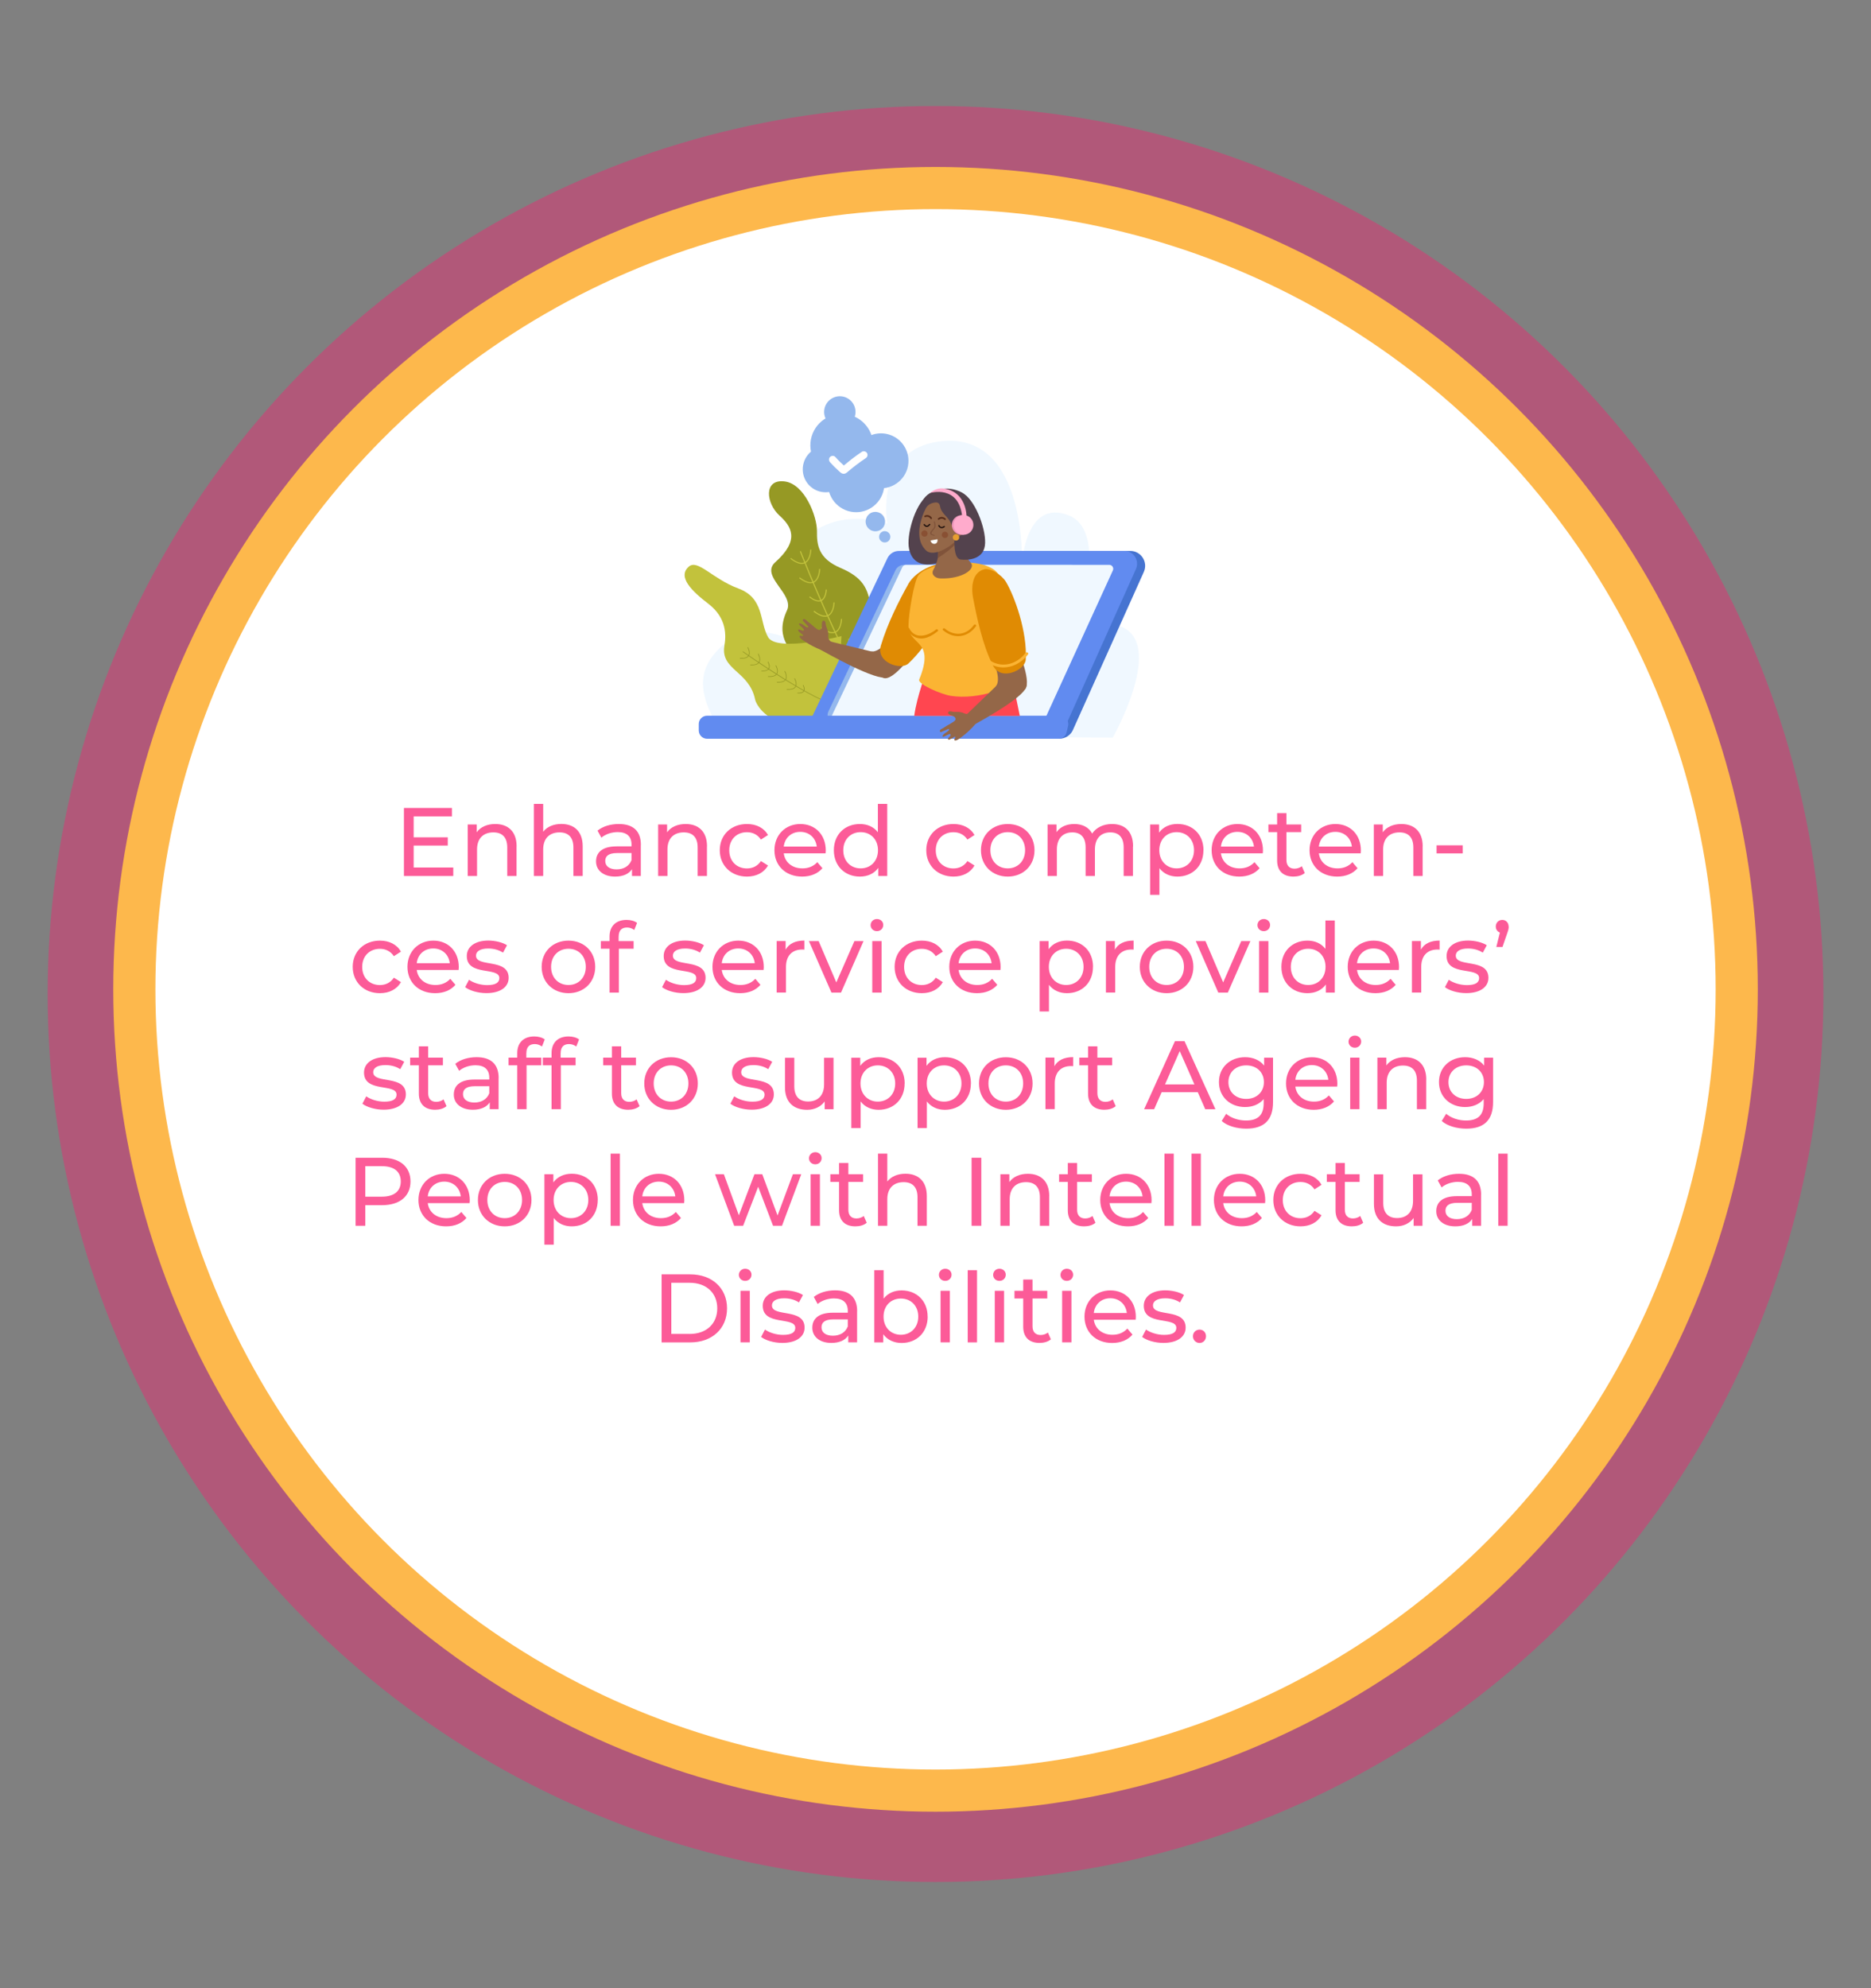 <svg xmlns="http://www.w3.org/2000/svg" xmlns:xlink="http://www.w3.org/1999/xlink" id="Capa_1" viewBox="0 0 319.65 339.6"><rect x="0" y="0" width="319.65" height="339.6" fill="#808080" stroke="none"/><defs><style>.cls-1{fill:#1e100c;}.cls-1,.cls-2,.cls-3,.cls-4,.cls-5,.cls-6,.cls-7,.cls-8,.cls-9,.cls-10,.cls-11,.cls-12,.cls-13,.cls-14,.cls-15,.cls-16,.cls-17,.cls-18,.cls-19,.cls-20,.cls-21,.cls-22,.cls-23,.cls-24{stroke-width:0px;}.cls-2{fill:#946748;}.cls-3{fill:#f0f8ff;}.cls-4{fill:#d93975;opacity:.56;}.cls-5{fill:#618bf0;}.cls-6{fill:none;}.cls-7{fill:#895033;}.cls-8{fill:#53424d;}.cls-9{fill:#e79e30;}.cls-10{fill:#fff;}.cls-11{fill:#c2c23c;}.cls-12{fill:#fbb433;}.cls-13{fill:#552b19;}.cls-14{fill:#faffff;}.cls-15{fill:#e08b03;}.cls-16{fill:#80533a;}.cls-25{clip-path:url(#clippath);}.cls-17{fill:#969924;}.cls-18{fill:#94b8ed;}.cls-19{fill:#fc5b98;}.cls-20{fill:#4674d1;}.cls-21{fill:#ffabcc;}.cls-22{fill:#ef97bb;}.cls-23{fill:#fdb84c;}.cls-24{fill:#ff4650;}</style><clipPath id="clippath"><rect class="cls-6" x="116.97" y="67.68" width="78.68" height="58.81"></rect></clipPath></defs><circle class="cls-4" cx="159.83" cy="169.8" r="151.69"></circle><circle class="cls-23" cx="159.83" cy="169" r="140.48"></circle><circle class="cls-10" cx="159.83" cy="169" r="133.28"></circle><path class="cls-19" d="m77.44,148.2v1.44h-8.43v-11.62h8.2v1.44h-6.54v3.57h5.83v1.41h-5.83v3.75h6.77Z"></path><path class="cls-19" d="m88.25,144.58v5.06h-1.59v-4.88c0-1.73-.86-2.57-2.37-2.57-1.69,0-2.79,1.01-2.79,2.92v4.53h-1.59v-8.8h1.53v1.33c.65-.9,1.78-1.41,3.17-1.41,2.14,0,3.65,1.23,3.65,3.82Z"></path><path class="cls-19" d="m99.55,144.58v5.06h-1.59v-4.88c0-1.73-.86-2.57-2.37-2.57-1.69,0-2.79,1.01-2.79,2.92v4.53h-1.59v-12.32h1.59v4.76c.66-.85,1.76-1.33,3.1-1.33,2.14,0,3.65,1.23,3.65,3.82Z"></path><path class="cls-19" d="m109.48,144.33v5.31h-1.51v-1.16c-.53.8-1.51,1.26-2.89,1.26-1.99,0-3.25-1.06-3.25-2.59,0-1.41.91-2.57,3.54-2.57h2.52v-.32c0-1.34-.78-2.12-2.36-2.12-1.05,0-2.11.37-2.79.95l-.66-1.2c.91-.73,2.22-1.13,3.64-1.13,2.41,0,3.77,1.16,3.77,3.57Zm-1.59,2.62v-1.23h-2.46c-1.58,0-2.03.61-2.03,1.36,0,.88.73,1.43,1.94,1.43s2.14-.55,2.54-1.56Z"></path><path class="cls-19" d="m120.78,144.58v5.06h-1.59v-4.88c0-1.73-.86-2.57-2.37-2.57-1.69,0-2.79,1.01-2.79,2.92v4.53h-1.59v-8.8h1.53v1.33c.65-.9,1.78-1.41,3.17-1.41,2.14,0,3.65,1.23,3.65,3.82Z"></path><path class="cls-19" d="m122.97,145.24c0-2.62,1.94-4.48,4.65-4.48,1.58,0,2.89.65,3.59,1.88l-1.21.78c-.56-.86-1.43-1.26-2.39-1.26-1.73,0-3.02,1.21-3.02,3.09s1.29,3.1,3.02,3.1c.96,0,1.83-.4,2.39-1.26l1.21.76c-.7,1.23-2.01,1.89-3.59,1.89-2.71,0-4.65-1.88-4.65-4.5Z"></path><path class="cls-19" d="m141.04,145.77h-7.14c.2,1.54,1.44,2.57,3.19,2.57,1.03,0,1.89-.35,2.54-1.06l.88,1.03c-.8.93-2.01,1.43-3.47,1.43-2.84,0-4.73-1.88-4.73-4.5s1.88-4.48,4.42-4.48,4.35,1.83,4.35,4.53c0,.13-.02.33-.03.48Zm-7.14-1.15h5.64c-.17-1.48-1.28-2.52-2.82-2.52s-2.66,1.03-2.82,2.52Z"></path><path class="cls-19" d="m151.58,137.32v12.32h-1.53v-1.39c-.71,1-1.84,1.49-3.14,1.49-2.57,0-4.45-1.81-4.45-4.5s1.88-4.48,4.45-4.48c1.25,0,2.34.46,3.07,1.41v-4.85h1.59Zm-1.58,7.92c0-1.88-1.28-3.09-2.96-3.09s-2.97,1.21-2.97,3.09,1.28,3.1,2.97,3.1,2.96-1.23,2.96-3.1Z"></path><path class="cls-19" d="m158.25,145.24c0-2.62,1.94-4.48,4.65-4.48,1.58,0,2.89.65,3.59,1.88l-1.21.78c-.56-.86-1.43-1.26-2.39-1.26-1.73,0-3.02,1.21-3.02,3.09s1.29,3.1,3.02,3.1c.96,0,1.83-.4,2.39-1.26l1.21.76c-.7,1.23-2.01,1.89-3.59,1.89-2.71,0-4.65-1.88-4.65-4.5Z"></path><path class="cls-19" d="m167.59,145.24c0-2.62,1.94-4.48,4.58-4.48s4.57,1.86,4.57,4.48-1.93,4.5-4.57,4.5-4.58-1.88-4.58-4.5Zm7.54,0c0-1.88-1.26-3.09-2.96-3.09s-2.97,1.21-2.97,3.09,1.28,3.1,2.97,3.1,2.96-1.23,2.96-3.1Z"></path><path class="cls-19" d="m193.56,144.58v5.06h-1.59v-4.88c0-1.73-.83-2.57-2.27-2.57-1.59,0-2.64,1.01-2.64,2.92v4.53h-1.59v-4.88c0-1.73-.83-2.57-2.27-2.57-1.59,0-2.64,1.01-2.64,2.92v4.53h-1.59v-8.8h1.53v1.31c.63-.9,1.71-1.39,3.04-1.39s2.47.53,3.05,1.63c.66-1,1.89-1.63,3.39-1.63,2.14,0,3.6,1.23,3.6,3.82Z"></path><path class="cls-19" d="m205.6,145.24c0,2.71-1.88,4.5-4.45,4.5-1.25,0-2.34-.48-3.07-1.43v4.55h-1.59v-12.02h1.53v1.39c.71-.98,1.84-1.48,3.14-1.48,2.57,0,4.45,1.79,4.45,4.48Zm-1.61,0c0-1.86-1.28-3.09-2.97-3.09s-2.96,1.23-2.96,3.09,1.28,3.1,2.96,3.1,2.97-1.23,2.97-3.1Z"></path><path class="cls-19" d="m215.73,145.77h-7.14c.2,1.54,1.44,2.57,3.19,2.57,1.03,0,1.89-.35,2.54-1.06l.88,1.03c-.8.93-2.01,1.43-3.47,1.43-2.84,0-4.73-1.88-4.73-4.5s1.88-4.48,4.42-4.48,4.35,1.83,4.35,4.53c0,.13-.02.33-.03.48Zm-7.14-1.15h5.64c-.17-1.48-1.28-2.52-2.82-2.52s-2.66,1.03-2.82,2.52Z"></path><path class="cls-19" d="m222.91,149.13c-.48.42-1.21.61-1.93.61-1.78,0-2.79-.98-2.79-2.76v-4.83h-1.49v-1.31h1.49v-1.93h1.59v1.93h2.52v1.31h-2.52v4.76c0,.95.5,1.48,1.38,1.48.46,0,.91-.15,1.25-.42l.5,1.15Z"></path><path class="cls-19" d="m232.46,145.77h-7.14c.2,1.54,1.44,2.57,3.19,2.57,1.03,0,1.89-.35,2.54-1.06l.88,1.03c-.8.93-2.01,1.43-3.47,1.43-2.84,0-4.73-1.88-4.73-4.5s1.88-4.48,4.42-4.48,4.35,1.83,4.35,4.53c0,.13-.02.33-.03.48Zm-7.14-1.15h5.64c-.17-1.48-1.28-2.52-2.82-2.52s-2.66,1.03-2.82,2.52Z"></path><path class="cls-19" d="m243.05,144.58v5.06h-1.59v-4.88c0-1.73-.86-2.57-2.37-2.57-1.69,0-2.79,1.01-2.79,2.92v4.53h-1.59v-8.8h1.53v1.33c.65-.9,1.78-1.41,3.17-1.41,2.14,0,3.65,1.23,3.65,3.82Z"></path><path class="cls-19" d="m245.43,144.4h4.47v1.38h-4.47v-1.38Z"></path><path class="cls-19" d="m60.26,165.16c0-2.62,1.94-4.48,4.65-4.48,1.58,0,2.89.65,3.59,1.88l-1.21.78c-.56-.86-1.43-1.26-2.39-1.26-1.73,0-3.02,1.21-3.02,3.09s1.29,3.1,3.02,3.1c.96,0,1.83-.4,2.39-1.26l1.21.76c-.7,1.23-2.01,1.89-3.59,1.89-2.71,0-4.65-1.88-4.65-4.5Z"></path><path class="cls-19" d="m78.34,165.69h-7.14c.2,1.54,1.44,2.57,3.19,2.57,1.03,0,1.89-.35,2.54-1.06l.88,1.03c-.8.93-2.01,1.43-3.47,1.43-2.84,0-4.73-1.88-4.73-4.5s1.88-4.48,4.42-4.48,4.35,1.83,4.35,4.53c0,.13-.02.33-.03.48Zm-7.14-1.15h5.64c-.17-1.48-1.28-2.52-2.82-2.52s-2.66,1.03-2.82,2.52Z"></path><path class="cls-19" d="m79.47,168.63l.66-1.26c.75.53,1.94.91,3.09.91,1.48,0,2.09-.45,2.09-1.2,0-1.98-5.56-.27-5.56-3.77,0-1.58,1.41-2.64,3.67-2.64,1.15,0,2.44.3,3.2.8l-.68,1.26c-.8-.51-1.68-.7-2.54-.7-1.39,0-2.08.51-2.08,1.21,0,2.08,5.58.38,5.58,3.8,0,1.59-1.46,2.61-3.8,2.61-1.46,0-2.91-.45-3.64-1.03Z"></path><path class="cls-19" d="m92.54,165.16c0-2.62,1.94-4.48,4.58-4.48s4.57,1.86,4.57,4.48-1.93,4.5-4.57,4.5-4.58-1.88-4.58-4.5Zm7.54,0c0-1.88-1.26-3.09-2.96-3.09s-2.97,1.21-2.97,3.09,1.28,3.1,2.97,3.1,2.96-1.23,2.96-3.1Z"></path><path class="cls-19" d="m105.69,160v.76h2.56v1.31h-2.52v7.49h-1.59v-7.49h-1.49v-1.31h1.49v-.78c0-1.71,1.03-2.84,2.91-2.84.68,0,1.34.17,1.79.51l-.48,1.21c-.33-.25-.76-.42-1.23-.42-.95,0-1.43.53-1.43,1.54Z"></path><path class="cls-19" d="m113.11,168.63l.66-1.26c.75.53,1.94.91,3.09.91,1.48,0,2.09-.45,2.09-1.2,0-1.98-5.56-.27-5.56-3.77,0-1.58,1.41-2.64,3.67-2.64,1.15,0,2.44.3,3.2.8l-.68,1.26c-.8-.51-1.68-.7-2.54-.7-1.39,0-2.08.51-2.08,1.21,0,2.08,5.58.38,5.58,3.8,0,1.59-1.46,2.61-3.8,2.61-1.46,0-2.91-.45-3.64-1.03Z"></path><path class="cls-19" d="m130.45,165.69h-7.14c.2,1.54,1.44,2.57,3.19,2.57,1.03,0,1.89-.35,2.54-1.06l.88,1.03c-.8.93-2.01,1.43-3.47,1.43-2.84,0-4.73-1.88-4.73-4.5s1.88-4.48,4.42-4.48,4.35,1.83,4.35,4.53c0,.13-.02.33-.03.48Zm-7.14-1.15h5.64c-.17-1.48-1.28-2.52-2.82-2.52s-2.66,1.03-2.82,2.52Z"></path><path class="cls-19" d="m137.42,160.68v1.54c-.13-.02-.25-.02-.37-.02-1.71,0-2.77,1.05-2.77,2.97v4.38h-1.59v-8.8h1.53v1.48c.56-1.03,1.66-1.56,3.2-1.56Z"></path><path class="cls-19" d="m147.53,160.76l-3.85,8.8h-1.63l-3.85-8.8h1.66l3.02,7.06,3.09-7.06h1.56Z"></path><path class="cls-19" d="m148.74,158.04c0-.58.46-1.05,1.08-1.05s1.08.45,1.08,1.01c0,.6-.45,1.06-1.08,1.06s-1.08-.45-1.08-1.03Zm.28,2.72h1.59v8.8h-1.59v-8.8Z"></path><path class="cls-19" d="m152.84,165.16c0-2.62,1.94-4.48,4.65-4.48,1.58,0,2.89.65,3.59,1.88l-1.21.78c-.56-.86-1.43-1.26-2.39-1.26-1.73,0-3.02,1.21-3.02,3.09s1.29,3.1,3.02,3.1c.96,0,1.83-.4,2.39-1.26l1.21.76c-.7,1.23-2.01,1.89-3.59,1.89-2.71,0-4.65-1.88-4.65-4.5Z"></path><path class="cls-19" d="m170.91,165.69h-7.14c.2,1.54,1.44,2.57,3.19,2.57,1.03,0,1.89-.35,2.54-1.06l.88,1.03c-.8.93-2.01,1.43-3.47,1.43-2.84,0-4.73-1.88-4.73-4.5s1.88-4.48,4.42-4.48,4.35,1.83,4.35,4.53c0,.13-.02.33-.03.48Zm-7.14-1.15h5.64c-.17-1.48-1.28-2.52-2.82-2.52s-2.66,1.03-2.82,2.52Z"></path><path class="cls-19" d="m186.73,165.16c0,2.71-1.88,4.5-4.45,4.5-1.25,0-2.34-.48-3.07-1.43v4.55h-1.59v-12.02h1.53v1.39c.71-.98,1.84-1.48,3.14-1.48,2.57,0,4.45,1.79,4.45,4.48Zm-1.61,0c0-1.86-1.28-3.09-2.97-3.09s-2.96,1.23-2.96,3.09,1.28,3.1,2.96,3.1,2.97-1.23,2.97-3.1Z"></path><path class="cls-19" d="m193.67,160.68v1.54c-.13-.02-.25-.02-.37-.02-1.71,0-2.77,1.05-2.77,2.97v4.38h-1.59v-8.8h1.53v1.48c.56-1.03,1.66-1.56,3.2-1.56Z"></path><path class="cls-19" d="m194.73,165.16c0-2.62,1.94-4.48,4.58-4.48s4.57,1.86,4.57,4.48-1.93,4.5-4.57,4.5-4.58-1.88-4.58-4.5Zm7.54,0c0-1.88-1.26-3.09-2.96-3.09s-2.97,1.21-2.97,3.09,1.28,3.1,2.97,3.1,2.96-1.23,2.96-3.1Z"></path><path class="cls-19" d="m213.62,160.76l-3.85,8.8h-1.63l-3.85-8.8h1.66l3.02,7.06,3.09-7.06h1.56Z"></path><path class="cls-19" d="m214.83,158.04c0-.58.46-1.05,1.08-1.05s1.08.45,1.08,1.01c0,.6-.45,1.06-1.08,1.06s-1.08-.45-1.08-1.03Zm.28,2.72h1.59v8.8h-1.59v-8.8Z"></path><path class="cls-19" d="m228.04,157.24v12.32h-1.53v-1.39c-.71,1-1.84,1.49-3.14,1.49-2.57,0-4.45-1.81-4.45-4.5s1.88-4.48,4.45-4.48c1.25,0,2.34.46,3.07,1.41v-4.85h1.59Zm-1.58,7.92c0-1.88-1.28-3.09-2.96-3.09s-2.97,1.21-2.97,3.09,1.28,3.1,2.97,3.1,2.96-1.23,2.96-3.1Z"></path><path class="cls-19" d="m238.98,165.69h-7.14c.2,1.54,1.44,2.57,3.19,2.57,1.03,0,1.89-.35,2.54-1.06l.88,1.03c-.8.93-2.01,1.43-3.47,1.43-2.84,0-4.73-1.88-4.73-4.5s1.88-4.48,4.42-4.48,4.35,1.83,4.35,4.53c0,.13-.02.33-.03.48Zm-7.14-1.15h5.64c-.17-1.48-1.28-2.52-2.82-2.52s-2.66,1.03-2.82,2.52Z"></path><path class="cls-19" d="m245.95,160.68v1.54c-.13-.02-.25-.02-.37-.02-1.71,0-2.77,1.05-2.77,2.97v4.38h-1.59v-8.8h1.53v1.48c.56-1.03,1.66-1.56,3.2-1.56Z"></path><path class="cls-19" d="m246.86,168.63l.66-1.26c.75.53,1.94.91,3.09.91,1.48,0,2.09-.45,2.09-1.2,0-1.98-5.56-.27-5.56-3.77,0-1.58,1.41-2.64,3.67-2.64,1.15,0,2.44.3,3.2.8l-.68,1.26c-.8-.51-1.68-.7-2.54-.7-1.39,0-2.08.51-2.08,1.21,0,2.08,5.58.38,5.58,3.8,0,1.59-1.46,2.61-3.8,2.61-1.46,0-2.91-.45-3.64-1.03Z"></path><path class="cls-19" d="m257.76,158.27c0,.32-.05.56-.27,1.18l-.8,2.32h-1.05l.61-2.47c-.42-.15-.7-.53-.7-1.03,0-.66.48-1.13,1.11-1.13s1.08.48,1.08,1.13Z"></path><path class="cls-19" d="m61.91,188.54l.66-1.26c.75.53,1.94.91,3.09.91,1.48,0,2.09-.45,2.09-1.2,0-1.98-5.56-.27-5.56-3.77,0-1.58,1.41-2.64,3.67-2.64,1.15,0,2.44.3,3.2.8l-.68,1.26c-.8-.51-1.68-.7-2.54-.7-1.39,0-2.08.51-2.08,1.21,0,2.08,5.58.38,5.58,3.8,0,1.59-1.46,2.61-3.8,2.61-1.46,0-2.91-.45-3.64-1.03Z"></path><path class="cls-19" d="m76.28,188.96c-.48.42-1.21.61-1.93.61-1.78,0-2.79-.98-2.79-2.76v-4.83h-1.49v-1.31h1.49v-1.93h1.59v1.93h2.52v1.31h-2.52v4.76c0,.95.5,1.48,1.38,1.48.46,0,.91-.15,1.25-.42l.5,1.15Z"></path><path class="cls-19" d="m85.18,184.16v5.31h-1.51v-1.16c-.53.8-1.51,1.26-2.89,1.26-1.99,0-3.25-1.06-3.25-2.59,0-1.41.91-2.57,3.54-2.57h2.52v-.32c0-1.34-.78-2.12-2.36-2.12-1.05,0-2.11.37-2.79.95l-.66-1.2c.91-.73,2.22-1.13,3.64-1.13,2.41,0,3.77,1.16,3.77,3.57Zm-1.59,2.62v-1.23h-2.46c-1.58,0-2.03.61-2.03,1.36,0,.88.73,1.43,1.94,1.43s2.14-.55,2.54-1.56Z"></path><path class="cls-19" d="m89.92,179.91v.76h2.56v1.31h-2.52v7.49h-1.59v-7.49h-1.49v-1.31h1.49v-.78c0-1.71,1.03-2.84,2.91-2.84.68,0,1.34.17,1.79.51l-.48,1.21c-.33-.25-.76-.42-1.23-.42-.95,0-1.43.53-1.43,1.54Z"></path><path class="cls-19" d="m95.78,179.91v.76h2.56v1.31h-2.52v7.49h-1.59v-7.49h-1.49v-1.31h1.49v-.78c0-1.71,1.03-2.84,2.91-2.84.68,0,1.34.17,1.79.51l-.48,1.21c-.33-.25-.76-.42-1.23-.42-.95,0-1.43.53-1.43,1.54Z"></path><path class="cls-19" d="m109.26,188.96c-.48.42-1.21.61-1.93.61-1.78,0-2.79-.98-2.79-2.76v-4.83h-1.49v-1.31h1.49v-1.93h1.59v1.93h2.52v1.31h-2.52v4.76c0,.95.5,1.48,1.38,1.48.46,0,.91-.15,1.25-.42l.5,1.15Z"></path><path class="cls-19" d="m110.07,185.08c0-2.62,1.94-4.48,4.58-4.48s4.57,1.86,4.57,4.48-1.93,4.5-4.57,4.5-4.58-1.88-4.58-4.5Zm7.54,0c0-1.88-1.26-3.09-2.96-3.09s-2.97,1.21-2.97,3.09,1.28,3.1,2.97,3.1,2.96-1.23,2.96-3.1Z"></path><path class="cls-19" d="m124.78,188.54l.66-1.26c.75.53,1.94.91,3.09.91,1.48,0,2.09-.45,2.09-1.2,0-1.98-5.56-.27-5.56-3.77,0-1.58,1.41-2.64,3.67-2.64,1.15,0,2.44.3,3.2.8l-.68,1.26c-.8-.51-1.68-.7-2.54-.7-1.39,0-2.08.51-2.08,1.21,0,2.08,5.58.38,5.58,3.8,0,1.59-1.46,2.61-3.8,2.61-1.46,0-2.91-.45-3.64-1.03Z"></path><path class="cls-19" d="m142.4,180.68v8.8h-1.51v-1.33c-.65.91-1.74,1.43-2.99,1.43-2.27,0-3.79-1.25-3.79-3.83v-5.06h1.59v4.88c0,1.73.86,2.59,2.37,2.59,1.66,0,2.72-1.03,2.72-2.92v-4.55h1.59Z"></path><path class="cls-19" d="m154.55,185.08c0,2.71-1.88,4.5-4.45,4.5-1.25,0-2.34-.48-3.07-1.43v4.55h-1.59v-12.02h1.53v1.39c.71-.98,1.84-1.48,3.14-1.48,2.57,0,4.45,1.79,4.45,4.48Zm-1.61,0c0-1.86-1.28-3.09-2.97-3.09s-2.96,1.23-2.96,3.09,1.28,3.1,2.96,3.1,2.97-1.23,2.97-3.1Z"></path><path class="cls-19" d="m165.87,185.08c0,2.71-1.88,4.5-4.45,4.5-1.25,0-2.34-.48-3.07-1.43v4.55h-1.59v-12.02h1.53v1.39c.71-.98,1.84-1.48,3.14-1.48,2.57,0,4.45,1.79,4.45,4.48Zm-1.61,0c0-1.86-1.28-3.09-2.97-3.09s-2.96,1.23-2.96,3.09,1.28,3.1,2.96,3.1,2.97-1.23,2.97-3.1Z"></path><path class="cls-19" d="m167.26,185.08c0-2.62,1.94-4.48,4.58-4.48s4.57,1.86,4.57,4.48-1.93,4.5-4.57,4.5-4.58-1.88-4.58-4.5Zm7.54,0c0-1.88-1.26-3.09-2.96-3.09s-2.97,1.21-2.97,3.09,1.28,3.1,2.97,3.1,2.96-1.23,2.96-3.1Z"></path><path class="cls-19" d="m183.34,180.59v1.54c-.13-.02-.25-.02-.37-.02-1.71,0-2.77,1.05-2.77,2.97v4.38h-1.59v-8.8h1.53v1.48c.56-1.03,1.66-1.56,3.2-1.56Z"></path><path class="cls-19" d="m190.61,188.96c-.48.42-1.21.61-1.93.61-1.78,0-2.79-.98-2.79-2.76v-4.83h-1.49v-1.31h1.49v-1.93h1.59v1.93h2.52v1.31h-2.52v4.76c0,.95.5,1.48,1.38,1.48.46,0,.91-.15,1.25-.42l.5,1.15Z"></path><path class="cls-19" d="m204.64,186.57h-6.18l-1.28,2.91h-1.71l5.26-11.62h1.64l5.28,11.62h-1.74l-1.28-2.91Zm-.58-1.33l-2.51-5.69-2.51,5.69h5.01Z"></path><path class="cls-19" d="m217.49,180.68v7.6c0,3.1-1.58,4.52-4.57,4.52-1.61,0-3.24-.45-4.2-1.31l.76-1.23c.81.7,2.09,1.15,3.39,1.15,2.08,0,3.02-.96,3.02-2.96v-.7c-.76.91-1.91,1.36-3.17,1.36-2.54,0-4.47-1.73-4.47-4.27s1.93-4.25,4.47-4.25c1.31,0,2.51.48,3.25,1.44v-1.36h1.51Zm-1.56,4.17c0-1.71-1.26-2.86-3.02-2.86s-3.04,1.15-3.04,2.86,1.26,2.87,3.04,2.87,3.02-1.18,3.02-2.87Z"></path><path class="cls-19" d="m228.44,185.61h-7.14c.2,1.54,1.44,2.57,3.19,2.57,1.03,0,1.89-.35,2.54-1.06l.88,1.03c-.8.93-2.01,1.43-3.47,1.43-2.84,0-4.73-1.88-4.73-4.5s1.88-4.48,4.42-4.48,4.35,1.83,4.35,4.53c0,.13-.02.33-.03.48Zm-7.14-1.15h5.64c-.17-1.48-1.28-2.52-2.82-2.52s-2.66,1.03-2.82,2.52Z"></path><path class="cls-19" d="m230.39,177.95c0-.58.46-1.05,1.08-1.05s1.08.45,1.08,1.01c0,.6-.45,1.06-1.08,1.06s-1.08-.45-1.08-1.03Zm.28,2.72h1.59v8.8h-1.59v-8.8Z"></path><path class="cls-19" d="m243.66,184.41v5.06h-1.59v-4.88c0-1.73-.86-2.57-2.37-2.57-1.69,0-2.79,1.01-2.79,2.92v4.53h-1.59v-8.8h1.53v1.33c.65-.9,1.78-1.41,3.17-1.41,2.14,0,3.65,1.23,3.65,3.82Z"></path><path class="cls-19" d="m255.08,180.68v7.6c0,3.1-1.58,4.52-4.57,4.52-1.61,0-3.24-.45-4.2-1.31l.76-1.23c.81.7,2.09,1.15,3.39,1.15,2.08,0,3.02-.96,3.02-2.96v-.7c-.76.91-1.91,1.36-3.17,1.36-2.54,0-4.47-1.73-4.47-4.27s1.93-4.25,4.47-4.25c1.31,0,2.51.48,3.25,1.44v-1.36h1.51Zm-1.56,4.17c0-1.71-1.26-2.86-3.02-2.86s-3.04,1.15-3.04,2.86,1.26,2.87,3.04,2.87,3.02-1.18,3.02-2.87Z"></path><path class="cls-19" d="m70.13,201.82c0,2.52-1.83,4.05-4.85,4.05h-2.87v3.52h-1.66v-11.62h4.53c3.02,0,4.85,1.53,4.85,4.05Zm-1.66,0c0-1.66-1.11-2.61-3.24-2.61h-2.82v5.21h2.82c2.12,0,3.24-.95,3.24-2.61Z"></path><path class="cls-19" d="m80.22,205.52h-7.14c.2,1.54,1.44,2.57,3.19,2.57,1.03,0,1.89-.35,2.54-1.06l.88,1.03c-.8.93-2.01,1.43-3.47,1.43-2.84,0-4.73-1.88-4.73-4.5s1.88-4.48,4.42-4.48,4.35,1.83,4.35,4.53c0,.13-.02.33-.03.48Zm-7.14-1.15h5.64c-.17-1.48-1.28-2.52-2.82-2.52s-2.66,1.03-2.82,2.52Z"></path><path class="cls-19" d="m81.65,204.99c0-2.62,1.94-4.48,4.58-4.48s4.57,1.86,4.57,4.48-1.93,4.5-4.57,4.5-4.58-1.88-4.58-4.5Zm7.54,0c0-1.88-1.26-3.09-2.96-3.09s-2.97,1.21-2.97,3.09,1.28,3.1,2.97,3.1,2.96-1.23,2.96-3.1Z"></path><path class="cls-19" d="m102.12,204.99c0,2.71-1.88,4.5-4.45,4.5-1.25,0-2.34-.48-3.07-1.43v4.55h-1.59v-12.02h1.53v1.39c.71-.98,1.84-1.48,3.14-1.48,2.57,0,4.45,1.79,4.45,4.48Zm-1.61,0c0-1.86-1.28-3.09-2.97-3.09s-2.96,1.23-2.96,3.09,1.28,3.1,2.96,3.1,2.97-1.23,2.97-3.1Z"></path><path class="cls-19" d="m104.32,197.07h1.59v12.32h-1.59v-12.32Z"></path><path class="cls-19" d="m116.87,205.52h-7.14c.2,1.54,1.44,2.57,3.19,2.57,1.03,0,1.89-.35,2.54-1.06l.88,1.03c-.8.93-2.01,1.43-3.47,1.43-2.84,0-4.73-1.88-4.73-4.5s1.88-4.48,4.42-4.48,4.35,1.83,4.35,4.53c0,.13-.02.33-.03.48Zm-7.14-1.15h5.64c-.17-1.48-1.28-2.52-2.82-2.52s-2.66,1.03-2.82,2.52Z"></path><path class="cls-19" d="m136.89,200.59l-3.29,8.8h-1.53l-2.54-6.67-2.57,6.67h-1.53l-3.27-8.8h1.51l2.56,7.01,2.66-7.01h1.34l2.61,7.04,2.62-7.04h1.43Z"></path><path class="cls-19" d="m138.21,197.87c0-.58.46-1.05,1.08-1.05s1.08.45,1.08,1.01c0,.6-.45,1.06-1.08,1.06s-1.08-.45-1.08-1.03Zm.28,2.72h1.59v8.8h-1.59v-8.8Z"></path><path class="cls-19" d="m148.07,208.88c-.48.42-1.21.61-1.93.61-1.78,0-2.79-.98-2.79-2.76v-4.83h-1.49v-1.31h1.49v-1.93h1.59v1.93h2.52v1.31h-2.52v4.76c0,.95.5,1.48,1.38,1.48.46,0,.91-.15,1.25-.42l.5,1.15Z"></path><path class="cls-19" d="m158.34,204.33v5.06h-1.59v-4.88c0-1.73-.86-2.57-2.37-2.57-1.69,0-2.79,1.01-2.79,2.92v4.53h-1.59v-12.32h1.59v4.76c.66-.85,1.76-1.33,3.1-1.33,2.14,0,3.65,1.23,3.65,3.82Z"></path><path class="cls-19" d="m165.99,197.77h1.66v11.62h-1.66v-11.62Z"></path><path class="cls-19" d="m179.25,204.33v5.06h-1.59v-4.88c0-1.73-.86-2.57-2.37-2.57-1.69,0-2.79,1.01-2.79,2.92v4.53h-1.59v-8.8h1.53v1.33c.65-.9,1.78-1.41,3.17-1.41,2.14,0,3.65,1.23,3.65,3.82Z"></path><path class="cls-19" d="m187.15,208.88c-.48.42-1.21.61-1.93.61-1.78,0-2.79-.98-2.79-2.76v-4.83h-1.49v-1.31h1.49v-1.93h1.59v1.93h2.52v1.31h-2.52v4.76c0,.95.5,1.48,1.38,1.48.46,0,.91-.15,1.25-.42l.5,1.15Z"></path><path class="cls-19" d="m196.7,205.52h-7.14c.2,1.54,1.44,2.57,3.19,2.57,1.03,0,1.89-.35,2.54-1.06l.88,1.03c-.8.93-2.01,1.43-3.47,1.43-2.84,0-4.73-1.88-4.73-4.5s1.88-4.48,4.42-4.48,4.35,1.83,4.35,4.53c0,.13-.02.33-.03.48Zm-7.14-1.15h5.64c-.17-1.48-1.28-2.52-2.82-2.52s-2.66,1.03-2.82,2.52Z"></path><path class="cls-19" d="m198.94,197.07h1.59v12.32h-1.59v-12.32Z"></path><path class="cls-19" d="m203.57,197.07h1.59v12.32h-1.59v-12.32Z"></path><path class="cls-19" d="m216.12,205.52h-7.14c.2,1.54,1.44,2.57,3.19,2.57,1.03,0,1.89-.35,2.54-1.06l.88,1.03c-.8.93-2.01,1.43-3.47,1.43-2.84,0-4.73-1.88-4.73-4.5s1.88-4.48,4.42-4.48,4.35,1.83,4.35,4.53c0,.13-.02.33-.03.48Zm-7.14-1.15h5.64c-.17-1.48-1.28-2.52-2.82-2.52s-2.66,1.03-2.82,2.52Z"></path><path class="cls-19" d="m217.54,204.99c0-2.62,1.94-4.48,4.65-4.48,1.58,0,2.89.65,3.59,1.88l-1.21.78c-.56-.86-1.43-1.26-2.39-1.26-1.73,0-3.02,1.21-3.02,3.09s1.29,3.1,3.02,3.1c.96,0,1.83-.4,2.39-1.26l1.21.76c-.7,1.23-2.01,1.89-3.59,1.89-2.71,0-4.65-1.88-4.65-4.5Z"></path><path class="cls-19" d="m232.89,208.88c-.48.42-1.21.61-1.93.61-1.78,0-2.79-.98-2.79-2.76v-4.83h-1.49v-1.31h1.49v-1.93h1.59v1.93h2.52v1.31h-2.52v4.76c0,.95.5,1.48,1.38,1.48.46,0,.91-.15,1.25-.42l.5,1.15Z"></path><path class="cls-19" d="m243.02,200.59v8.8h-1.51v-1.33c-.65.91-1.74,1.43-2.99,1.43-2.27,0-3.79-1.25-3.79-3.83v-5.06h1.59v4.88c0,1.73.86,2.59,2.37,2.59,1.66,0,2.72-1.03,2.72-2.92v-4.55h1.59Z"></path><path class="cls-19" d="m253.03,204.08v5.31h-1.51v-1.16c-.53.8-1.51,1.26-2.89,1.26-1.99,0-3.25-1.06-3.25-2.59,0-1.41.91-2.57,3.54-2.57h2.52v-.32c0-1.34-.78-2.12-2.36-2.12-1.05,0-2.11.37-2.79.95l-.66-1.2c.91-.73,2.22-1.13,3.64-1.13,2.41,0,3.77,1.16,3.77,3.57Zm-1.59,2.62v-1.23h-2.46c-1.58,0-2.03.61-2.03,1.36,0,.88.73,1.43,1.94,1.43s2.14-.55,2.54-1.56Z"></path><path class="cls-19" d="m255.98,197.07h1.59v12.32h-1.59v-12.32Z"></path><path class="cls-19" d="m113.03,217.69h4.9c3.74,0,6.28,2.36,6.28,5.81s-2.54,5.81-6.28,5.81h-4.9v-11.62Zm4.8,10.18c2.87,0,4.71-1.76,4.71-4.37s-1.84-4.37-4.71-4.37h-3.14v8.73h3.14Z"></path><path class="cls-19" d="m126.23,217.78c0-.58.46-1.05,1.08-1.05s1.08.45,1.08,1.01c0,.6-.45,1.06-1.08,1.06s-1.08-.45-1.08-1.03Zm.28,2.72h1.59v8.8h-1.59v-8.8Z"></path><path class="cls-19" d="m130.03,228.38l.66-1.26c.75.53,1.94.91,3.09.91,1.48,0,2.09-.45,2.09-1.2,0-1.98-5.56-.27-5.56-3.77,0-1.58,1.41-2.64,3.67-2.64,1.15,0,2.44.3,3.2.8l-.68,1.26c-.8-.51-1.68-.7-2.54-.7-1.39,0-2.08.51-2.08,1.21,0,2.08,5.58.38,5.58,3.8,0,1.59-1.46,2.61-3.8,2.61-1.46,0-2.91-.45-3.64-1.03Z"></path><path class="cls-19" d="m146.43,223.99v5.31h-1.51v-1.16c-.53.8-1.51,1.26-2.89,1.26-1.99,0-3.25-1.06-3.25-2.59,0-1.41.91-2.57,3.54-2.57h2.52v-.32c0-1.34-.78-2.12-2.36-2.12-1.05,0-2.11.37-2.79.95l-.66-1.2c.91-.73,2.22-1.13,3.64-1.13,2.41,0,3.77,1.16,3.77,3.57Zm-1.59,2.62v-1.23h-2.46c-1.58,0-2.03.61-2.03,1.36,0,.88.73,1.43,1.94,1.43s2.14-.55,2.54-1.56Z"></path><path class="cls-19" d="m158.49,224.91c0,2.69-1.88,4.5-4.45,4.5-1.29,0-2.42-.5-3.14-1.49v1.39h-1.53v-12.32h1.59v4.85c.73-.95,1.83-1.41,3.07-1.41,2.57,0,4.45,1.79,4.45,4.48Zm-1.61,0c0-1.88-1.28-3.09-2.97-3.09s-2.96,1.21-2.96,3.09,1.28,3.1,2.96,3.1,2.97-1.23,2.97-3.1Z"></path><path class="cls-19" d="m160.41,217.78c0-.58.46-1.05,1.08-1.05s1.08.45,1.08,1.01c0,.6-.45,1.06-1.08,1.06s-1.08-.45-1.08-1.03Zm.28,2.72h1.59v8.8h-1.59v-8.8Z"></path><path class="cls-19" d="m165.33,216.99h1.59v12.32h-1.59v-12.32Z"></path><path class="cls-19" d="m169.67,217.78c0-.58.46-1.05,1.08-1.05s1.08.45,1.08,1.01c0,.6-.45,1.06-1.08,1.06s-1.08-.45-1.08-1.03Zm.28,2.72h1.59v8.8h-1.59v-8.8Z"></path><path class="cls-19" d="m179.53,228.79c-.48.42-1.21.61-1.93.61-1.78,0-2.79-.98-2.79-2.76v-4.83h-1.49v-1.31h1.49v-1.93h1.59v1.93h2.52v1.31h-2.52v4.76c0,.95.5,1.48,1.38,1.48.46,0,.91-.15,1.25-.42l.5,1.15Z"></path><path class="cls-19" d="m181.18,217.78c0-.58.46-1.05,1.08-1.05s1.08.45,1.08,1.01c0,.6-.45,1.06-1.08,1.06s-1.08-.45-1.08-1.03Zm.28,2.72h1.59v8.8h-1.59v-8.8Z"></path><path class="cls-19" d="m194.01,225.44h-7.14c.2,1.54,1.44,2.57,3.19,2.57,1.03,0,1.89-.35,2.54-1.06l.88,1.03c-.8.93-2.01,1.43-3.47,1.43-2.84,0-4.73-1.88-4.73-4.5s1.88-4.48,4.42-4.48,4.35,1.83,4.35,4.53c0,.13-.02.33-.03.48Zm-7.14-1.15h5.64c-.17-1.48-1.28-2.52-2.82-2.52s-2.66,1.03-2.82,2.52Z"></path><path class="cls-19" d="m195.13,228.38l.66-1.26c.75.53,1.94.91,3.09.91,1.48,0,2.09-.45,2.09-1.2,0-1.98-5.56-.27-5.56-3.77,0-1.58,1.41-2.64,3.67-2.64,1.15,0,2.44.3,3.2.8l-.68,1.26c-.8-.51-1.68-.7-2.54-.7-1.39,0-2.08.51-2.08,1.21,0,2.08,5.58.38,5.58,3.8,0,1.59-1.46,2.61-3.8,2.61-1.46,0-2.91-.45-3.64-1.03Z"></path><path class="cls-19" d="m203.81,228.26c0-.66.51-1.13,1.13-1.13s1.1.46,1.1,1.13-.5,1.15-1.1,1.15-1.13-.48-1.13-1.15Z"></path><g class="cls-25"><path class="cls-3" d="m190.11,126s8.5-14.98,2.06-18.65c-4.81-2.74-8.73,1.92-8.73,1.92,0,0,6.59-18.25-.82-21.22-7.42-2.96-8.02,8.17-8.02,8.17,0,0,.84-22.74-14.09-20.81-11.22,1.45-8.91,14.05-8.91,14.05,0,0-9.25-3.44-15.12,3.7-6.91,8.39,2.66,18.03,2.66,18.03,0,0-9.08-5.85-14.46-1.91-6.04,4.42-5.8,9.29-1.04,16.35l66.47.38Z"></path><path class="cls-17" d="m141.81,125.73s-3.99-.5-2.98-4.42c1.01-3.92.45-5.98-2.59-8.92-3.04-2.94-3.03-5.43-1.77-8.17,1.26-2.74-4.68-5.8-2.01-8.19,4.27-3.81,2.73-6.12.7-7.97-2.28-2.08-2.74-6.2.8-5.83,3.54.36,5.64,6.07,5.61,8.47-.03,2.41.24,4.7,4.02,6.31,3.78,1.61,4.77,3.5,5.14,6.71.38,3.21-.32,3.1,2.73,7.16l-9.66,14.85Z"></path><path class="cls-11" d="m151.81,123.43c-5.31-4.19-15.08-28.99-15.17-29.24l.18-.07c.1.25,9.84,25.01,15.11,29.16l-.12.15Z"></path><path class="cls-11" d="m141.15,105.34c-.58.09-1.31-.2-2.17-.86l.12-.15c.98.75,1.77,1,2.33.73.93-.44.97-2.15.97-2.16h.19c0,.08-.05,1.84-1.08,2.33-.11.05-.23.09-.35.11"></path><path class="cls-11" d="m138.69,99.62c-.58.09-1.31-.2-2.17-.85l.12-.15c.98.75,1.77,1,2.33.73.93-.44.97-2.15.97-2.16h.19c0,.08-.05,1.84-1.08,2.33-.11.05-.23.09-.35.1"></path><path class="cls-11" d="m137.19,96.32c-.58.09-1.31-.2-2.17-.86l.11-.15c.98.75,1.77,1,2.33.73.93-.44.97-2.15.97-2.16h.19c0,.08-.05,1.84-1.08,2.33-.11.05-.22.09-.35.11"></path><path class="cls-11" d="m140.05,102.74c-.49.07-1.1-.17-1.81-.71l.12-.15c.81.62,1.45.82,1.91.6.76-.36.8-1.77.8-1.78h.19c0,.07-.04,1.54-.9,1.95-.09.05-.19.07-.3.09"></path><path class="cls-11" d="m142.43,108.16c-.58.09-1.31-.2-2.17-.86l.11-.15c.98.75,1.77,1,2.33.73.93-.44.97-2.15.97-2.16h.19c0,.08-.05,1.84-1.08,2.33-.11.05-.23.09-.35.11"></path><path class="cls-11" d="m143.69,111.53c-.58.09-1.31-.2-2.17-.85l.12-.15c.98.75,1.77,1,2.33.73.93-.44.97-2.15.97-2.16h.19c0,.07-.05,1.84-1.08,2.33-.11.05-.23.09-.35.11"></path><path class="cls-11" d="m145.08,113.9c-.42.06-.95-.14-1.56-.62l.12-.15c.69.53,1.24.7,1.62.52.64-.31.67-1.5.67-1.51h.19c0,.06-.04,1.33-.78,1.68-.08.04-.17.07-.26.08"></path><path class="cls-11" d="m143.77,108.66s-11.05,2.82-12.55.18c-1.5-2.65-.62-6.66-5.07-8.31-4.45-1.65-6.94-5.08-8.48-3.73-1.98,1.75.56,4.21,3.34,6.33,3.24,2.48,3.03,5.53,2.75,7.19-.69,4.15,4.22,4.27,5.24,9.14.42,2,5.4,7.54,14.04,1.44l.72-12.24Z"></path><path class="cls-17" d="m143.64,120.67c-4.02-.29-16.65-9.23-16.77-9.32l.07-.09c.13.09,12.73,9.02,16.72,9.31l-.02.11Z"></path><path class="cls-17" d="m132.6,115.32c-.27.24-.74.34-1.39.31v-.11c.75.04,1.23-.1,1.44-.42.35-.53-.15-1.38-.16-1.39l.1-.06s.54.92.15,1.51c-.04.06-.09.12-.15.17"></path><path class="cls-17" d="m129.58,113.33c-.27.24-.74.34-1.39.31v-.11c.75.04,1.23-.1,1.44-.42.35-.53-.15-1.38-.16-1.39l.1-.06s.54.92.15,1.51c-.04.06-.09.12-.15.17"></path><path class="cls-17" d="m127.8,112.21c-.27.24-.74.34-1.39.31v-.11c.75.04,1.23-.1,1.44-.42.34-.53-.15-1.38-.16-1.39l.1-.06s.54.92.15,1.51c-.04.06-.09.12-.15.17"></path><path class="cls-17" d="m131.24,114.41c-.23.2-.62.28-1.15.26v-.11c.62.03,1.02-.08,1.19-.34.28-.43-.13-1.13-.13-1.14l.1-.06s.45.77.13,1.26c-.03.05-.08.1-.13.14"></path><path class="cls-17" d="m134.12,116.28c-.27.24-.74.34-1.39.31v-.11c.75.04,1.23-.1,1.44-.42.35-.53-.15-1.38-.16-1.39l.1-.06s.54.92.15,1.51c-.04.06-.09.12-.15.17"></path><path class="cls-17" d="m135.8,117.52c-.27.24-.74.34-1.39.31v-.11c.75.04,1.23-.1,1.44-.42.34-.53-.15-1.38-.16-1.39l.1-.06s.54.92.15,1.51c-.04.06-.09.12-.15.17"></path><path class="cls-17" d="m137.25,118.22c-.2.17-.53.25-1,.22v-.11c.53.03.87-.07,1.01-.29.24-.37-.11-.97-.11-.97l.1-.06s.39.66.11,1.09c-.03.05-.07.09-.11.12"></path><path class="cls-20" d="m183.31,124.69c-.41.91-1.32,1.5-2.32,1.5h-42.4l.05-.19,13.55-30.38c.41-.92,1.32-1.51,2.32-1.51h38.59c1.84,0,3.07,1.9,2.32,3.58l-12.11,26.99Z"></path><path class="cls-5" d="m181.63,124.9c-.35.79-1.13,1.29-2,1.29h-42.63l.05-.19,14.56-30.64c.36-.76,1.13-1.25,1.98-1.25h38.48c1.59,0,2.65,1.64,2,3.09l-12.43,27.7Z"></path><path class="cls-18" d="m143.03,123.83h33.76c.75,0,1.4-.51,1.59-1.23l6.1-24.07c.26-1.03-.52-2.04-1.59-2.04h-28.43c-.63,0-1.21.36-1.48.93l-11.43,24.07c-.52,1.09.28,2.34,1.48,2.34"></path><path class="cls-3" d="m142.42,123.83h35.21c.26,0,.5-.15.61-.39l11.89-26c.2-.44-.12-.95-.61-.95h-34.75c-.26,0-.49.15-.6.38l-12.35,26.01c-.21.44.11.95.6.95"></path><path class="cls-5" d="m180.85,126.2h-60.05c-.78,0-1.42-.64-1.42-1.42v-1.1c0-.78.63-1.42,1.42-1.42h60.3c.91,0,1.58.84,1.38,1.73l-.25,1.1c-.15.65-.72,1.11-1.38,1.11"></path><path class="cls-2" d="m150.66,115.73c-3.2-.45-11.51-5.34-11.51-5.34l1.9-1,10.76,2.61s2.04,4.18-1.16,3.73"></path><path class="cls-2" d="m141.53,109.02c-.07-.22,0-.51-.02-.74-.02-.46-.2-.89-.37-1.31-.1-.23-.03-.84-.34-.93-.52-.15-.36.89-.4,1.13-.04.21-.2.43-.41.44-.14,0-.28-.07-.4-.15-.39-.26-.73-.58-1.08-.88-.19-.16-.38-.3-.57-.44-.15-.11-.3-.31-.46-.37-.13-.05-.31,0-.34.16-.02.14.11.19.19.28.18.19.36.39.54.59.04.04.24.22.23.28-.05.31-.61-.15-.7-.22-.23-.17-.48-.35-.77-.36-.04,0-.08,0-.11.03-.04.05,0,.12.03.17.22.29.55.5.76.79.04.05.07.11.04.16-.1.21-.52-.01-.67-.08-.09-.04-.21-.08-.28-.01-.05.05-.05.12-.02.18.03.06.08.1.12.15.14.13.28.28.44.39.07.05.31.19.26.31,0,.02-.03.04-.06.04-.08.03-.18,0-.26-.03-.09-.02-.2-.02-.25.05-.07.09,0,.22.07.3.26.31.63.52.97.74.36.23.73.45,1.11.65.5.26,1.02.5,1.55.7.46.18,1,.35,1.48.18.14-.05.26-.12.38-.2.16-.1.32-.21.44-.36.12-.15.2-.33.18-.52,0-.03,0-.05-.02-.07-.02-.03-.05-.04-.08-.06-.23-.11-.47-.21-.68-.36-.21-.14-.4-.34-.51-.62"></path><path class="cls-2" d="m157.22,110.1c-.46.39-4.05,5.87-6.04,5.76-1.44-.08-2.32-4.58-2.32-4.58,0,0,1.9.51,4.35-4.27,2.06-4.02,4.02,3.09,4.02,3.09"></path><path class="cls-15" d="m155.15,99.8c1.44-2.55,5.56-4.18,7.31-3.2.95.53.18,3.37-.03,4.81-.36,2.52-3.72,8.67-7.25,11.94-1.29,1.2-5.56-.19-4.69-3.07,1.14-3.79,3.1-7.68,4.67-10.47"></path><path class="cls-24" d="m158.37,114.44s-1.7,4.34-2.18,7.85h18.04l-1.62-7.85h-14.25Z"></path><path class="cls-12" d="m156.93,98.25c1.92-2.37,11.38-3.3,13.56-.26,0,0,.68,2.09,1.08,3.86-.56,1.71-1.77,3.38-1.85,4.73-.41,7.04,4.6,6.47,4.29,8.12-.56,2.98-7.01,4.86-11.55,4.17-1.61-.24-5.74-2-5.42-2.79,2.84-6.94-1.83-5.72-1.83-9.22,0-1.89.95-7.66,1.72-8.61"></path><path class="cls-8" d="m160.4,92.16s1.16,3.62-.11,3.98c-2.72.79-4.5-.07-4.98-2.38-.49-2.31.97-7.41,3.01-9.01,2.04-1.6,3.24.48,3.24.48,0,0-5.15,2.28-1.16,6.92"></path><path class="cls-2" d="m164.22,89.93s-4.49,1.56-4.14,1.96c.36.4.04,1.41.18,2.29.15.96-.23,2.08-.82,3.19-.41.77.34,1.41,1.21,1.44,3.76.13,6.17-1.64,5.18-2.71-1.92-2.08-1.6-6.18-1.6-6.18"></path><path class="cls-16" d="m160.26,94.19c-.14-.89.18-1.89-.18-2.3-.35-.4,4.14-1.96,4.14-1.96,0,0-.51,1.02-.4,2.45-1.47,1.56-2.41,2.15-3.64,2.98.1-.42.14-.82.08-1.17"></path><path class="cls-2" d="m159.77,84.4c-1.49,1.43-4.37,7.1-1.5,9.68,1.23,1.1,4.65-.57,6.42-3.37.73-1.15.75-3.68-.36-5.86-.5-.99-2.85-2.14-4.57-.46"></path><path class="cls-8" d="m157.66,87.36c.31.55.14-.8,1.45-1.36.16-.07.34-.11.51-.14.15-.03.3-.04.45-.02.32.06.48.33.53.63.11.66.48,1.14.92,1.61.49.52.91,1.04,1.12,1.74.06.21.08.4.19.59.13.22.22.48.24.74.02.25,0,.51,0,.76,0,.38.11.63.41.85.12.09.25.16.38.22.28.12.59.19.89.18.71-.02,1.31-.44,1.65-1.05.58-1.05.48-2.4.28-3.54-.14-.81-.37-1.6-.63-2.37-.24-.72-.71-1.32-1.32-1.78-.8-.6-1.82-.91-2.81-.95-.51-.02-1.02.03-1.51.15-3.54.92-3.01,3.33-2.76,3.76"></path><path class="cls-8" d="m163.08,91.9s-.29,3.52,1.03,3.68c1.31.16,3.8-.02,4.15-2.35.35-2.33-1.39-7.35-3.52-8.83-2.13-1.48-3.21.66-3.21.66,0,0,5.28,1.99,1.55,6.85"></path><path class="cls-2" d="m162.59,90.59s1.23-1.29,1.98-1c.75.29-.12,2.39-1.64,2.23-1.51-.16-.72-.87-.34-1.22"></path><path class="cls-9" d="m163.87,91.73c.04.3-.17.57-.47.61-.3.04-.57-.17-.61-.47-.04-.3.17-.57.47-.61.3-.04.57.17.61.47"></path><path class="cls-15" d="m154.97,107.52c.29.58.83,1.08,1.42,1.34,1.37.6,2.75-.18,3.81-1.03.21-.16-.08-.45-.29-.29-1.42,1.14-3.59,1.74-4.59-.23-.12-.23-.47-.03-.35.21"></path><path class="cls-15" d="m161.12,107.66c1.87,1.57,4.2,1.29,5.62-.69.15-.21-.2-.42-.35-.21-1.26,1.76-3.34,1.99-4.98.61-.2-.17-.49.12-.29.29"></path><path class="cls-2" d="m173.52,109.74c.08.58,2.78,6.37,1.65,7.96-.83,1.15-5.05-.44-5.05-.44,0,0,1.42-1.31-1.29-5.79-2.29-3.77,4.7-1.73,4.7-1.73"></path><path class="cls-2" d="m174.84,118.13c-2.1,2.47-10.75,6.92-10.75,6.92l.17-2.14,8.01-7.73s4.67.48,2.57,2.94"></path><path class="cls-15" d="m166.26,102.21c-.43-2.22-.01-4.48,1.87-4.95,1.07-.26,2.97.88,3.72,2.12,1.45,2.38,3.69,8.54,3.39,13.32-.11,1.75-4.19,3.71-5.57,1.04-1.81-3.51-2.81-8.4-3.41-11.53"></path><path class="cls-12" d="m169.16,112.85c2.14,1.36,4.63.55,6.05-1.32.19-.25.61,0,.42.26-1.58,2.08-4.35,2.98-6.74,1.47-.27-.17-.01-.58.26-.41"></path><path class="cls-1" d="m161.23,89.87s-.04.03-.05.03c-.06.04-.11.07-.18.09-.25.08-.4-.06-.5-.26-.07-.13-.26,0-.19.12.23.44.71.49,1.09.17.11-.09-.06-.24-.17-.15"></path><path class="cls-1" d="m158.71,89.54c-.05.07-.11.13-.18.18-.22.16-.39.04-.53-.16-.08-.12-.28,0-.19.12.16.23.4.42.71.3.17-.07.3-.2.4-.34.08-.12-.12-.22-.2-.1"></path><path class="cls-13" d="m158.09,88.34c.35-.15.68-.03.89.28.1.15.32-.02.22-.17-.27-.42-.75-.58-1.21-.37-.16.07-.06.33.1.25"></path><path class="cls-13" d="m160.44,88.77c.29-.24.65-.22.93.03.13.12.3-.1.17-.22-.38-.33-.87-.36-1.27-.03-.14.11.03.33.17.22"></path><path class="cls-16" d="m159.51,89.17c.1.23.16.51.12.76-.07.36-.45.56-.63.87-.26.43.07.64.57.72.12.02.16-.13.04-.15-1.12-.19.09-.88.2-1.36.07-.29,0-.62-.11-.9-.04-.09-.22-.04-.18.05"></path><path class="cls-14" d="m160.16,92.12s.13.71-.46.78c-.6.07-.73-.57-.73-.57l1.2-.22Z"></path><path class="cls-7" d="m161.96,91.48c-.06.29-.35.47-.64.41-.29-.06-.47-.35-.41-.64.06-.29.35-.47.64-.41.29.06.47.35.41.64"></path><path class="cls-7" d="m157.56,90.76c.21-.21.55-.21.76,0s.21.55,0,.76c-.21.21-.55.21-.76,0-.21-.21-.21-.55,0-.76"></path><path class="cls-2" d="m165.09,121.95c-.24-.01-.48-.17-.7-.23-.44-.13-.9-.12-1.36-.1-.25.01-.8-.26-.99,0-.32.43.72.64.92.76.19.11.34.33.28.54-.04.14-.16.24-.28.33-.38.27-.79.48-1.2.72-.21.12-.41.26-.61.39-.15.1-.39.18-.51.31-.09.1-.1.3.03.37.12.07.22-.04.33-.08.24-.11.49-.21.74-.31.05-.02.29-.16.35-.12.27.15-.35.52-.45.58-.24.16-.49.33-.61.6-.02.04-.03.08,0,.11.03.05.11.05.17.03.35-.11.65-.34,1-.45.06-.02.13-.03.17.02.16.17-.19.49-.3.6-.07.07-.15.17-.1.26.03.06.1.08.16.08.07,0,.12-.04.18-.07.17-.09.36-.17.51-.28.08-.05.29-.23.38-.14.02.02.02.04.02.07,0,.09-.07.16-.12.24-.05.08-.09.18-.04.25.06.09.2.07.31.04.38-.14.71-.42,1.03-.66.34-.26.67-.53.98-.82.42-.38.82-.79,1.19-1.22.32-.37.67-.82.68-1.33,0-.14-.03-.29-.06-.43-.04-.18-.09-.37-.19-.53-.1-.16-.24-.3-.43-.35-.03,0-.05-.01-.08,0-.03,0-.06.03-.08.05-.19.18-.36.37-.57.52-.21.15-.46.26-.76.27"></path><path class="cls-22" d="m165.98,89.68c0,.93-.75,1.68-1.68,1.68s-1.68-.75-1.68-1.68.75-1.68,1.68-1.68,1.68.75,1.68,1.68"></path><path class="cls-21" d="m166.3,89.67c0,.93-.75,1.68-1.68,1.68s-1.69-.75-1.69-1.68.75-1.68,1.69-1.68,1.68.75,1.68,1.68"></path><path class="cls-21" d="m158.9,84.21s4.97-1.49,5.49,4.12l.74-.04s.1-4.33-4-4.85c0,0-1.21-.17-2.23.77"></path><path class="cls-18" d="m150.88,84.06c-.77,2.55-3.45,4-6,3.23-2.55-.77-3.99-3.45-3.23-6,.77-2.55,3.45-3.99,6-3.23,2.55.77,4,3.45,3.23,6"></path><path class="cls-18" d="m155.01,80.07c-.75,2.48-3.36,3.89-5.85,3.15-2.48-.75-3.89-3.37-3.15-5.85.75-2.48,3.36-3.89,5.85-3.15,2.48.75,3.89,3.36,3.15,5.85"></path><path class="cls-18" d="m142.27,81.21c-2.84-.85-4.45-3.85-3.6-6.68.85-2.84,3.85-4.45,6.68-3.6,2.84.85,4.45,3.85,3.6,6.68"></path><path class="cls-18" d="m144.83,81.3c-.62,2.07-2.81,3.25-4.89,2.63-2.08-.62-3.25-2.81-2.63-4.89.62-2.08,2.81-3.25,4.89-2.63,2.07.62,3.25,2.81,2.63,4.89"></path><path class="cls-18" d="m146.05,71.14c-.43,1.42-1.92,2.22-3.34,1.8-1.42-.43-2.22-1.92-1.8-3.34.43-1.42,1.92-2.22,3.34-1.8,1.42.43,2.22,1.92,1.8,3.34"></path><path class="cls-18" d="m151.14,89.58c-.26.88-1.19,1.38-2.07,1.11-.88-.26-1.38-1.19-1.11-2.07.26-.88,1.19-1.38,2.07-1.11.88.26,1.38,1.19,1.11,2.07"></path><path class="cls-18" d="m152.07,91.98c-.15.51-.69.8-1.2.64-.51-.15-.8-.69-.64-1.2.15-.51.69-.8,1.2-.64.51.15.8.69.64,1.2"></path></g><path class="cls-10" d="m141.81,78.96c.42.47.86.92,1.33,1.34.24.21.51.53.82.61.42.1.69-.15.98-.41.94-.8,1.93-1.54,2.96-2.23.29-.19.41-.56.23-.87-.17-.28-.58-.42-.87-.23-.6.4-1.2.83-1.77,1.27s-1.13.94-1.71,1.39l.28-.16-.06.02h.34c.11.06.11.05,0-.02l-.08-.07c-.07-.07-.15-.13-.22-.2-.16-.14-.32-.29-.47-.44-.3-.29-.58-.59-.86-.9-.23-.26-.67-.23-.9,0-.25.25-.23.64,0,.9h0Z"></path></svg>